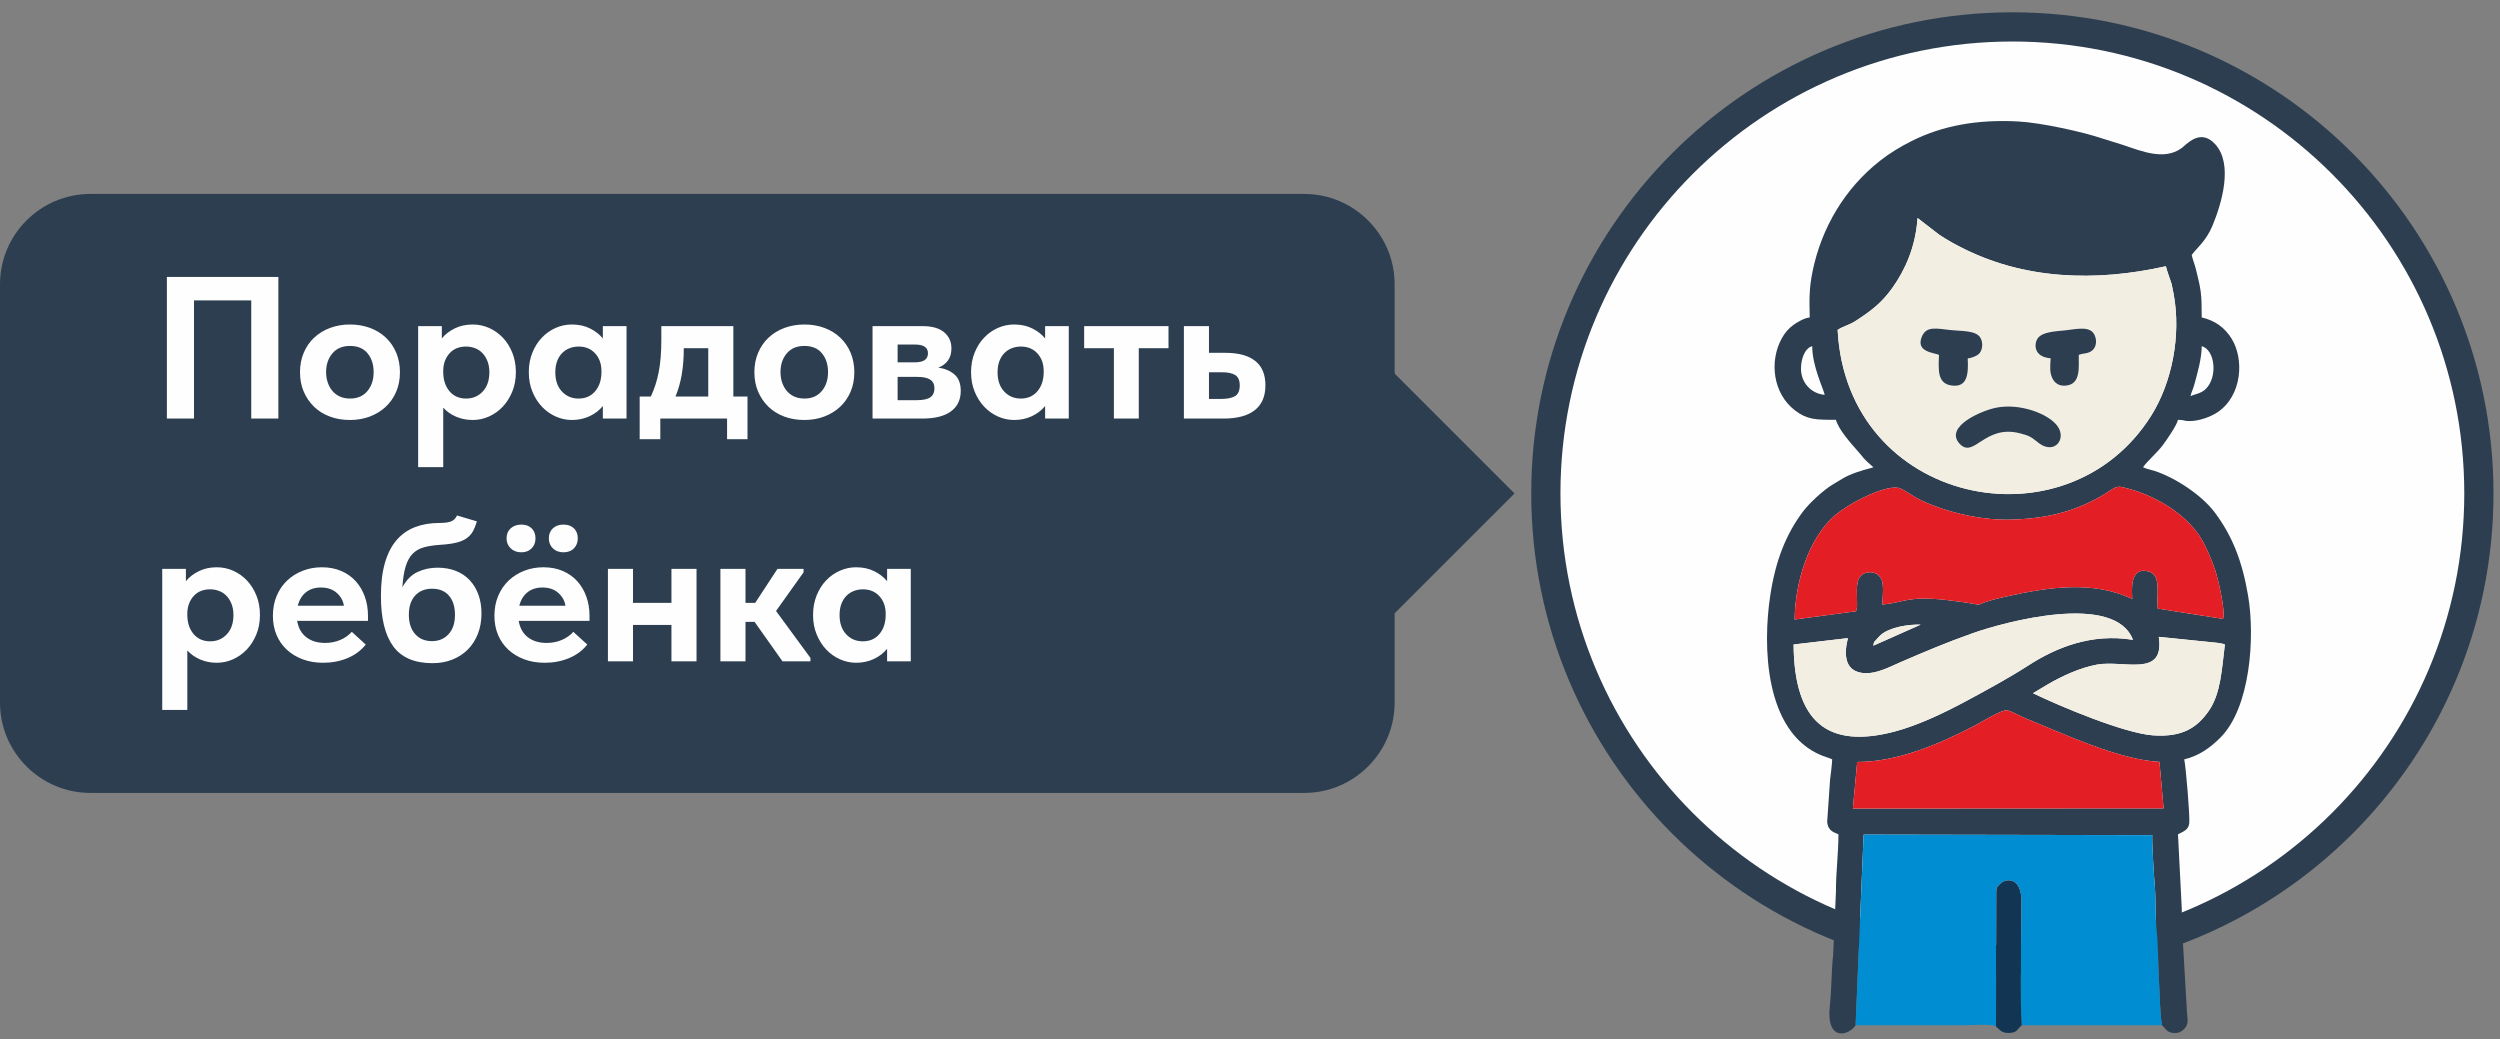 <?xml version="1.0" encoding="UTF-8"?> <svg xmlns="http://www.w3.org/2000/svg" width="178" height="74" viewBox="0 0 178 74" fill="none"><rect x="0" y="0" width="178" height="74" fill="#808080" stroke="none"/><path d="M143.28 68.348C161.625 68.348 176.496 53.477 176.496 35.132C176.496 16.788 161.625 1.916 143.28 1.916C124.936 1.916 110.064 16.788 110.064 35.132C110.064 53.477 124.936 68.348 143.28 68.348Z" fill="#FEFEFE"></path><path d="M143.281 0.877C152.74 0.877 161.304 4.712 167.503 10.911C173.701 17.109 177.536 25.674 177.536 35.132C177.536 44.591 173.701 53.156 167.503 59.354C161.304 65.553 152.74 69.388 143.281 69.388C133.822 69.388 125.258 65.553 119.059 59.354C112.86 53.156 109.025 44.591 109.025 35.132C109.025 25.674 112.86 17.109 119.059 10.911C125.258 4.712 133.822 0.877 143.281 0.877ZM166.033 12.38C160.211 6.558 152.166 2.956 143.281 2.956C134.395 2.956 126.351 6.558 120.528 12.38C114.706 18.202 111.104 26.247 111.104 35.132C111.104 44.018 114.706 52.063 120.528 57.885C126.351 63.707 134.395 67.309 143.281 67.309C152.166 67.309 160.211 63.707 166.033 57.885C171.856 52.063 175.457 44.018 175.457 35.132C175.457 26.247 171.856 18.202 166.033 12.38Z" fill="#2C3E50"></path><path fill-rule="evenodd" clip-rule="evenodd" d="M132.231 54.251C135.123 54.262 138.167 52.932 140.591 51.672C140.978 51.47 142.581 50.486 142.918 50.572C143.255 50.657 143.858 50.999 144.217 51.145C147.006 52.28 150.864 54.095 153.753 54.245L154.049 57.556L131.926 57.57L132.231 54.251ZM145.812 48.721C146.807 48.137 148.136 47.532 149.301 47.321C151.229 46.973 154.148 48.285 153.705 45.345L157.853 45.766C157.926 45.776 158.104 45.805 158.176 45.821C158.357 45.862 158.267 45.83 158.41 45.89C158.192 47.631 158.125 49.361 157.281 50.589C156.46 51.782 155.424 52.505 153.298 52.358C151.261 52.216 146.653 50.284 144.749 49.357L145.812 48.721ZM131.569 45.434C131.285 46.573 131.344 47.659 132.454 47.89C133.45 48.097 134.528 47.486 135.281 47.163C137.055 46.399 138.562 45.754 140.478 45.077C142.698 44.293 150.57 42.137 151.867 45.557C148.885 45.067 146.358 46.125 144.401 47.391C143.064 48.256 141.292 49.218 139.873 49.979C138.411 50.762 136.536 51.658 134.881 52.091C130.163 53.324 127.743 51.465 127.704 45.887L131.569 45.434ZM133.382 45.972C133.437 45.671 133.391 45.772 133.586 45.552C133.65 45.48 133.808 45.3 133.88 45.235C134.511 44.662 135.848 44.446 136.751 44.473L133.382 45.972ZM127.778 44.108C127.806 41.448 128.778 38.332 130.62 36.721C131.673 35.8 134.473 34.377 135.327 34.787C136.03 35.124 136.19 35.422 137.545 35.953C139.14 36.578 141.245 37.063 143.255 36.996C145.866 36.91 147.886 36.381 149.919 35.138C150.252 34.934 150.631 34.588 151.006 34.665C153.256 35.13 155.94 36.63 156.986 38.823C157.393 39.679 157.664 40.297 157.912 41.273C158.038 41.771 158.465 43.662 158.274 44.065L153.632 43.332C153.531 42.359 153.915 40.932 152.98 40.687C151.565 40.316 151.811 42.161 151.814 42.64C149.025 41.342 145.928 41.782 142.852 42.469C139.458 43.228 142.423 43.159 138.611 42.724C135.79 42.401 135.587 42.912 134.017 43.041C134.044 42.58 134.136 41.721 133.984 41.309C133.853 40.953 133.466 40.638 132.897 40.774C132.072 40.973 132.213 41.946 132.222 42.781C132.224 42.897 132.23 43.115 132.219 43.223C132.216 43.252 132.212 43.277 132.208 43.303L132.148 43.522L127.778 44.108ZM128.23 26.247C128.23 25.562 128.499 24.789 129.03 24.647C129.03 26.056 129.803 27.615 129.919 28.113C128.977 28.035 128.23 27.269 128.23 26.247ZM155.962 28.202C156.027 27.921 156.141 27.725 156.229 27.403C156.455 26.584 156.762 25.515 156.762 24.647C157.714 24.901 157.918 26.839 157.052 27.693C156.708 28.032 156.228 28.075 155.962 28.202ZM130.84 23.491C131.196 23.242 131.68 23.133 132.064 22.886C133.158 22.181 133.953 21.603 134.741 20.493C135.647 19.218 136.393 17.574 136.53 15.522L138.1 16.734C138.377 16.904 138.685 17.111 138.985 17.271C139.141 17.355 139.28 17.429 139.455 17.521C144.028 19.934 149.219 20.08 154.209 18.957C154.313 19.369 154.473 19.766 154.617 20.212L154.765 20.942C155.31 23.897 154.639 27.249 153.168 29.591C147.133 39.206 131.483 35.929 130.84 23.491ZM132.118 72.999L132.69 59.423L153.243 59.463C153.201 59.747 153.364 62.446 153.406 62.869C153.505 63.881 153.445 65.263 153.552 66.241C153.666 67.283 153.643 68.591 153.708 69.618C153.778 70.743 153.768 71.944 153.927 72.999C154.134 73.149 154.209 73.389 154.493 73.493C154.824 73.614 155.167 73.547 155.37 73.386C155.963 72.916 155.701 72.546 155.694 71.756L155.339 65.623C155.321 65.28 155.363 64.901 155.335 64.56L155.073 59.4C155.43 59.211 155.823 59.107 155.876 58.603C155.929 58.093 155.629 54.548 155.517 54.067C156.559 53.824 157.36 53.242 158.074 52.535C160.237 50.392 160.565 45.345 160.064 42.409C159.643 39.938 158.944 38.168 157.704 36.504C156.774 35.257 154.914 34.025 153.395 33.524C153.12 33.433 152.852 33.397 152.584 33.269C152.868 32.845 153.571 32.251 153.97 31.721C154.248 31.353 154.975 30.313 155.073 29.891C155.525 29.891 155.478 29.979 155.874 29.981C156.569 29.985 157.407 29.678 157.902 29.342C159.642 28.161 159.794 25.57 158.892 24.116C158.39 23.307 157.704 22.822 156.762 22.602C156.762 20.911 156.718 20.645 156.354 19.188C156.248 18.765 156.138 18.544 156.05 18.158C156.338 17.728 157.068 17.181 157.525 16.078C158.186 14.485 159.021 11.689 157.721 10.266C156.64 9.083 155.651 10.325 155.303 10.567C154.063 11.429 152.503 10.77 151.173 10.325C150.728 10.176 150.226 10.041 149.751 9.881C148.271 9.379 145.306 8.733 143.696 8.648C140.764 8.491 138.283 8.952 136.111 10.04C135.308 10.443 134.568 10.89 133.866 11.44C131.356 13.406 129.691 16.207 129.052 19.335C128.796 20.59 128.826 21.405 128.852 22.602C128.469 22.634 127.944 22.954 127.694 23.133C127.354 23.377 127.088 23.686 126.867 24.084C125.963 25.713 126.219 28.022 127.82 29.234C128.683 29.886 129.278 29.891 130.719 29.891C130.904 30.584 131.771 31.551 132.251 32.092C132.8 32.709 132.55 32.543 133.385 33.269C133.358 33.279 133.263 33.309 133.242 33.314C132.56 33.498 131.792 33.715 131.178 34.084C130.935 34.229 130.767 34.334 130.512 34.484C129.84 34.88 128.829 35.815 128.368 36.429C127.156 38.045 126.423 39.914 126.046 42.372C125.491 45.986 125.635 52.1 129.676 53.777C129.951 53.891 130.216 53.953 130.452 54.067C130.445 54.393 130.339 55.22 130.301 55.516L130.095 58.513C130.152 59.202 130.637 59.276 130.897 59.4C130.897 60.784 130.713 62.119 130.719 63.489L130.517 68.073C130.412 68.768 130.406 70.537 130.287 71.59C129.989 74.243 131.666 73.716 132.118 72.999Z" fill="#2C3E50"></path><path fill-rule="evenodd" clip-rule="evenodd" d="M142.146 29.023C143.831 28.694 145.842 29.461 146.477 30.315C147.169 31.245 146.302 32.359 145.213 31.584C145.052 31.469 145.126 31.519 145.012 31.428C144.595 31.092 144.412 31.003 143.813 30.849C141.284 30.201 140.533 32.714 139.513 31.582C138.436 30.386 141.048 29.238 142.146 29.023ZM146.006 25.512C144.716 25.407 144.846 24.407 145.086 24.084C145.439 23.611 146.362 23.596 147.11 23.512C147.913 23.421 148.873 23.177 149.157 23.906C149.319 24.324 149.226 24.733 148.972 24.948C148.659 25.214 148.341 25.128 148.007 25.269C148.001 26.17 148.154 27.296 147.159 27.448C146.593 27.535 146.277 27.249 146.122 26.926C145.912 26.489 145.977 26.003 146.006 25.512ZM138.893 23.501C139.665 23.584 140.695 23.512 141.007 24.054C141.187 24.366 141.173 24.829 140.969 25.115C140.767 25.4 140.175 25.512 140.174 25.512C140.161 25.49 140.125 25.526 140.101 25.536C140.151 26.534 140.127 27.617 138.947 27.448C137.92 27.302 138.016 26.329 138.054 25.269C137.731 25.107 136.354 25.081 136.843 23.949C137.17 23.193 137.886 23.393 138.893 23.501ZM130.84 23.491C131.482 35.929 147.133 39.206 153.168 29.591C154.638 27.249 155.309 23.897 154.764 20.942L154.617 20.212C154.473 19.766 154.313 19.369 154.209 18.957C149.219 20.08 144.027 19.934 139.455 17.521C139.28 17.429 139.14 17.355 138.985 17.271C138.684 17.111 138.376 16.904 138.1 16.734L136.53 15.522C136.392 17.574 135.647 19.218 134.741 20.493C133.952 21.603 133.158 22.181 132.064 22.886C131.68 23.133 131.195 23.242 130.84 23.491Z" fill="#F2EEE2"></path><path fill-rule="evenodd" clip-rule="evenodd" d="M132.119 72.999C133.786 72.999 135.453 72.999 137.12 72.999C137.979 72.999 138.838 72.999 139.697 72.999C140.187 72.999 141.876 72.879 142.117 73.088L142.134 63.661C142.139 63.248 142.119 63.233 142.323 63.01L142.415 62.92C142.853 62.512 143.934 62.444 143.928 64.2C143.919 66.492 143.809 71.18 143.947 72.999H153.929C153.769 71.944 153.78 70.743 153.709 69.618C153.645 68.591 153.667 67.283 153.554 66.241C153.447 65.263 153.507 63.881 153.407 62.869C153.366 62.446 153.203 59.747 153.244 59.464L132.691 59.423L132.119 72.999Z" fill="#008DD2"></path><path fill-rule="evenodd" clip-rule="evenodd" d="M127.779 44.108L132.149 43.522L132.209 43.303C132.213 43.277 132.217 43.252 132.22 43.223C132.231 43.115 132.225 42.897 132.223 42.781C132.214 41.946 132.072 40.973 132.898 40.774C133.467 40.638 133.854 40.953 133.985 41.309C134.137 41.721 134.045 42.58 134.017 43.041C135.587 42.912 135.791 42.401 138.611 42.724C142.424 43.159 139.458 43.228 142.853 42.469C145.929 41.782 149.026 41.343 151.815 42.64C151.812 42.161 151.566 40.316 152.981 40.687C153.916 40.932 153.532 42.359 153.633 43.332L158.274 44.065C158.466 43.662 158.039 41.771 157.913 41.273C157.665 40.297 157.394 39.679 156.987 38.823C155.941 36.63 153.257 35.13 151.007 34.665C150.632 34.588 150.253 34.934 149.919 35.138C147.887 36.381 145.867 36.91 143.256 36.996C141.245 37.063 139.141 36.578 137.546 35.953C136.191 35.422 136.031 35.124 135.328 34.787C134.474 34.378 131.673 35.8 130.62 36.721C128.779 38.332 127.807 41.448 127.779 44.108Z" fill="#E31E24"></path><path fill-rule="evenodd" clip-rule="evenodd" d="M132.23 54.251L131.926 57.57L154.049 57.556L153.753 54.245C150.864 54.095 147.006 52.28 144.216 51.145C143.858 50.999 143.255 50.657 142.918 50.572C142.58 50.486 140.978 51.471 140.591 51.672C138.167 52.932 135.123 54.262 132.23 54.251Z" fill="#E31E24"></path><path fill-rule="evenodd" clip-rule="evenodd" d="M131.57 45.435L127.705 45.887C127.744 51.465 130.164 53.325 134.882 52.091C136.537 51.658 138.412 50.762 139.874 49.979C141.293 49.218 143.065 48.257 144.402 47.391C146.359 46.125 148.886 45.067 151.868 45.557C150.571 42.137 142.699 44.293 140.48 45.077C138.563 45.754 137.056 46.399 135.282 47.163C134.529 47.487 133.451 48.097 132.455 47.89C131.345 47.659 131.286 46.573 131.57 45.435Z" fill="#F2EEE2"></path><path fill-rule="evenodd" clip-rule="evenodd" d="M144.75 49.357C146.654 50.284 151.263 52.216 153.299 52.358C155.425 52.505 156.461 51.782 157.282 50.59C158.126 49.362 158.193 47.631 158.411 45.89C158.268 45.83 158.358 45.862 158.177 45.821C158.105 45.805 157.927 45.776 157.854 45.767L153.706 45.345C154.149 48.286 151.23 46.973 149.302 47.321C148.137 47.532 146.808 48.137 145.813 48.721L144.75 49.357Z" fill="#F2EEE2"></path><path fill-rule="evenodd" clip-rule="evenodd" d="M142.117 73.088C142.441 73.364 142.508 73.564 143.075 73.544C143.632 73.525 143.601 73.289 143.947 72.999C143.809 71.18 143.919 66.492 143.928 64.2C143.934 62.444 142.853 62.512 142.415 62.92L142.323 63.01C142.119 63.233 142.139 63.248 142.134 63.661L142.117 73.088Z" fill="#113552"></path><path fill-rule="evenodd" clip-rule="evenodd" d="M142.146 29.023C141.048 29.238 138.436 30.386 139.513 31.582C140.533 32.714 141.284 30.201 143.814 30.85C144.413 31.003 144.595 31.092 145.012 31.428C145.126 31.519 145.052 31.469 145.213 31.584C146.302 32.359 147.169 31.246 146.477 30.316C145.842 29.461 143.831 28.694 142.146 29.023Z" fill="#2C3E50"></path><path fill-rule="evenodd" clip-rule="evenodd" d="M138.055 25.269C138.018 26.329 137.922 27.302 138.948 27.448C140.128 27.617 140.152 26.534 140.102 25.536C140.126 25.526 140.162 25.49 140.175 25.512C140.176 25.512 140.768 25.4 140.97 25.115C141.175 24.829 141.188 24.366 141.008 24.054C140.696 23.512 139.666 23.584 138.894 23.501C137.888 23.393 137.171 23.193 136.844 23.949C136.355 25.081 137.732 25.107 138.055 25.269Z" fill="#2C3E50"></path><path fill-rule="evenodd" clip-rule="evenodd" d="M146.007 25.512C145.978 26.003 145.913 26.489 146.123 26.926C146.278 27.25 146.593 27.535 147.16 27.448C148.155 27.296 148.002 26.17 148.008 25.269C148.342 25.128 148.66 25.214 148.973 24.948C149.227 24.733 149.32 24.325 149.158 23.907C148.874 23.177 147.914 23.421 147.11 23.512C146.362 23.596 145.439 23.611 145.087 24.084C144.847 24.408 144.717 25.407 146.007 25.512Z" fill="#2C3E50"></path><path fill-rule="evenodd" clip-rule="evenodd" d="M133.383 45.972L136.752 44.474C135.849 44.446 134.512 44.662 133.881 45.235C133.808 45.3 133.65 45.48 133.587 45.552C133.392 45.772 133.438 45.671 133.383 45.972Z" fill="#F2EEE2"></path><path fill-rule="evenodd" clip-rule="evenodd" d="M6.425 13.81H92.872C96.406 13.81 99.297 16.701 99.297 20.235V50.03C99.297 53.564 96.406 56.455 92.872 56.455H6.425C2.892 56.455 0 53.564 0 50.03V20.235C0 16.701 2.891 13.81 6.425 13.81Z" fill="#2C3E50"></path><path d="M11.882 19.72H19.819V29.802H17.889V21.39H13.812V29.802H11.882V19.72ZM24.918 29.903C24.399 29.903 23.922 29.822 23.485 29.659C23.048 29.495 22.673 29.262 22.361 28.96C22.049 28.657 21.804 28.3 21.627 27.887C21.449 27.474 21.36 27.013 21.36 26.504C21.36 25.995 21.449 25.532 21.627 25.114C21.804 24.696 22.051 24.338 22.368 24.041C22.685 23.743 23.062 23.513 23.499 23.349C23.936 23.186 24.409 23.104 24.918 23.104C25.436 23.104 25.914 23.186 26.351 23.349C26.788 23.513 27.165 23.745 27.482 24.048C27.799 24.351 28.044 24.71 28.217 25.128C28.389 25.546 28.476 26.005 28.476 26.504C28.476 27.022 28.385 27.491 28.202 27.908C28.02 28.326 27.77 28.681 27.453 28.974C27.136 29.267 26.762 29.495 26.329 29.659C25.898 29.822 25.427 29.903 24.918 29.903ZM24.918 28.377C25.446 28.377 25.859 28.199 26.157 27.846C26.455 27.491 26.603 27.042 26.603 26.497C26.603 25.952 26.459 25.505 26.171 25.155C25.883 24.806 25.465 24.631 24.918 24.631C24.38 24.631 23.962 24.809 23.665 25.162C23.367 25.517 23.218 25.961 23.218 26.497C23.218 26.756 23.257 26.998 23.334 27.229C23.41 27.457 23.52 27.659 23.665 27.831C23.809 28.004 23.987 28.137 24.198 28.233C24.409 28.328 24.649 28.377 24.918 28.377ZM29.772 33.26V23.22H31.458V24.098C31.678 23.82 31.978 23.584 32.358 23.392C32.737 23.2 33.172 23.104 33.661 23.104C34.065 23.104 34.451 23.186 34.821 23.349C35.191 23.513 35.517 23.743 35.8 24.041C36.084 24.338 36.309 24.696 36.477 25.114C36.645 25.532 36.73 25.995 36.73 26.504C36.73 27.013 36.643 27.476 36.47 27.894C36.297 28.311 36.069 28.669 35.786 28.967C35.503 29.265 35.176 29.495 34.807 29.659C34.437 29.822 34.055 29.903 33.661 29.903C33.229 29.903 32.831 29.824 32.466 29.666C32.101 29.507 31.799 29.293 31.558 29.025V33.26H29.772ZM33.186 24.674C32.696 24.674 32.307 24.831 32.019 25.143C31.731 25.455 31.577 25.856 31.558 26.345V26.533C31.568 27.08 31.719 27.524 32.012 27.865C32.305 28.206 32.696 28.377 33.186 28.377C33.666 28.377 34.062 28.208 34.374 27.872C34.686 27.536 34.843 27.08 34.843 26.504C34.843 26.206 34.797 25.942 34.706 25.712C34.615 25.481 34.494 25.289 34.346 25.136C34.197 24.982 34.022 24.866 33.82 24.79C33.618 24.713 33.407 24.674 33.186 24.674ZM40.719 29.903C40.326 29.903 39.944 29.822 39.575 29.659C39.204 29.495 38.878 29.265 38.595 28.967C38.311 28.669 38.083 28.311 37.911 27.894C37.738 27.476 37.651 27.013 37.651 26.504C37.651 25.995 37.735 25.532 37.904 25.114C38.071 24.696 38.297 24.338 38.581 24.041C38.864 23.743 39.19 23.513 39.56 23.349C39.93 23.186 40.316 23.104 40.719 23.104C41.209 23.104 41.644 23.2 42.023 23.392C42.402 23.584 42.702 23.82 42.923 24.098V23.22H44.609V29.802H42.923V28.909C42.683 29.207 42.371 29.447 41.987 29.63C41.603 29.812 41.18 29.903 40.719 29.903ZM41.195 28.377C41.685 28.377 42.076 28.206 42.369 27.865C42.662 27.524 42.813 27.08 42.823 26.533V26.418C42.823 25.909 42.674 25.491 42.376 25.164C42.078 24.838 41.685 24.674 41.195 24.674C40.974 24.674 40.763 24.713 40.561 24.79C40.359 24.866 40.182 24.982 40.028 25.136C39.875 25.289 39.754 25.481 39.668 25.712C39.582 25.942 39.538 26.206 39.538 26.504C39.538 27.08 39.694 27.536 40.007 27.872C40.319 28.208 40.715 28.377 41.195 28.377ZM45.545 28.233H46.337C46.587 27.714 46.774 27.135 46.899 26.497C47.024 25.858 47.086 25.102 47.086 24.228V23.22H52.214V28.233H53.222V31.272H51.768V29.802H47.014V31.272H45.545V28.233ZM48.685 24.833C48.685 26.168 48.488 27.301 48.094 28.233H50.428V24.79H48.685V24.833ZM57.27 29.903C56.752 29.903 56.274 29.822 55.837 29.659C55.4 29.495 55.026 29.262 54.713 28.96C54.401 28.657 54.157 28.3 53.979 27.887C53.801 27.474 53.712 27.013 53.712 26.504C53.712 25.995 53.801 25.532 53.979 25.114C54.157 24.696 54.404 24.338 54.721 24.041C55.038 23.743 55.414 23.513 55.851 23.349C56.288 23.186 56.761 23.104 57.27 23.104C57.789 23.104 58.267 23.186 58.703 23.349C59.14 23.513 59.517 23.745 59.834 24.048C60.151 24.351 60.396 24.71 60.569 25.128C60.742 25.546 60.828 26.005 60.828 26.504C60.828 27.022 60.737 27.491 60.555 27.908C60.372 28.326 60.122 28.681 59.806 28.974C59.488 29.267 59.114 29.495 58.682 29.659C58.25 29.822 57.779 29.903 57.27 29.903ZM57.27 28.377C57.799 28.377 58.211 28.199 58.509 27.846C58.807 27.491 58.956 27.042 58.956 26.497C58.956 25.952 58.812 25.505 58.523 25.155C58.236 24.806 57.818 24.631 57.27 24.631C56.732 24.631 56.315 24.809 56.017 25.162C55.719 25.517 55.571 25.961 55.571 26.497C55.571 26.756 55.609 26.998 55.686 27.229C55.763 27.457 55.873 27.659 56.017 27.831C56.161 28.004 56.339 28.137 56.55 28.233C56.761 28.328 57.002 28.377 57.27 28.377ZM62.125 23.22H65.682C66.364 23.22 66.878 23.366 67.224 23.659C67.569 23.952 67.742 24.334 67.742 24.804C67.742 25.159 67.656 25.452 67.483 25.683C67.31 25.913 67.085 26.077 66.806 26.173C67.276 26.24 67.66 26.403 67.958 26.662C68.256 26.922 68.405 27.311 68.405 27.829C68.405 28.463 68.172 28.95 67.706 29.291C67.241 29.632 66.561 29.802 65.668 29.802H62.125V23.22ZM63.91 26.835V28.492H65.279C65.73 28.492 66.052 28.422 66.244 28.283C66.436 28.144 66.532 27.935 66.532 27.656C66.532 27.368 66.431 27.159 66.23 27.029C66.028 26.9 65.726 26.835 65.322 26.835H63.91ZM63.91 24.53V25.798H65.149C65.764 25.798 66.071 25.582 66.071 25.15C66.071 24.737 65.759 24.53 65.135 24.53H63.91ZM72.208 29.903C71.814 29.903 71.433 29.822 71.063 29.659C70.693 29.495 70.366 29.265 70.083 28.967C69.8 28.669 69.572 28.311 69.399 27.894C69.226 27.476 69.14 27.013 69.14 26.504C69.14 25.995 69.224 25.532 69.392 25.114C69.56 24.696 69.785 24.338 70.069 24.041C70.352 23.743 70.678 23.513 71.048 23.349C71.418 23.186 71.804 23.104 72.208 23.104C72.698 23.104 73.132 23.2 73.512 23.392C73.891 23.584 74.191 23.82 74.412 24.098V23.22H76.097V29.802H74.412V28.909C74.171 29.207 73.86 29.447 73.475 29.63C73.091 29.812 72.669 29.903 72.208 29.903ZM72.683 28.377C73.173 28.377 73.564 28.206 73.857 27.865C74.15 27.524 74.301 27.08 74.311 26.533V26.418C74.311 25.909 74.162 25.491 73.864 25.164C73.567 24.838 73.173 24.674 72.683 24.674C72.462 24.674 72.251 24.713 72.049 24.79C71.848 24.866 71.67 24.982 71.516 25.136C71.363 25.289 71.243 25.481 71.156 25.712C71.07 25.942 71.027 26.206 71.027 26.504C71.027 27.08 71.183 27.536 71.495 27.872C71.807 28.208 72.203 28.377 72.683 28.377ZM79.309 24.79H77.192V23.22H83.198V24.79H81.081V29.802H79.309V24.79ZM84.293 23.22H86.079V25.121H87.246C88.178 25.121 88.886 25.313 89.371 25.697C89.856 26.081 90.098 26.662 90.098 27.44C90.098 28.218 89.846 28.806 89.342 29.204C88.838 29.603 88.091 29.802 87.102 29.802H84.293V23.22ZM86.929 28.405C87.361 28.405 87.693 28.341 87.923 28.211C88.154 28.081 88.269 27.824 88.269 27.44C88.269 27.085 88.163 26.84 87.952 26.706C87.741 26.571 87.419 26.504 86.987 26.504H86.079V28.405H86.929ZM11.551 50.545V40.505H13.236V41.384C13.457 41.105 13.757 40.87 14.136 40.678C14.515 40.486 14.95 40.39 15.44 40.39C15.843 40.39 16.23 40.472 16.599 40.635C16.969 40.798 17.296 41.029 17.579 41.326C17.862 41.624 18.088 41.982 18.256 42.4C18.424 42.817 18.508 43.281 18.508 43.789C18.508 44.298 18.422 44.762 18.249 45.179C18.076 45.597 17.848 45.955 17.564 46.253C17.281 46.55 16.955 46.781 16.585 46.944C16.215 47.108 15.834 47.189 15.44 47.189C15.008 47.189 14.609 47.11 14.245 46.951C13.879 46.793 13.577 46.579 13.337 46.31V50.545H11.551ZM14.964 41.96C14.475 41.96 14.086 42.116 13.798 42.428C13.51 42.741 13.356 43.141 13.337 43.631V43.819C13.346 44.366 13.498 44.81 13.79 45.151C14.083 45.492 14.475 45.662 14.964 45.662C15.445 45.662 15.841 45.494 16.153 45.158C16.465 44.822 16.621 44.366 16.621 43.789C16.621 43.492 16.575 43.228 16.484 42.997C16.393 42.767 16.273 42.575 16.124 42.421C15.975 42.267 15.8 42.152 15.598 42.075C15.397 41.999 15.185 41.96 14.964 41.96ZM23.002 47.189C22.474 47.189 21.991 47.108 21.554 46.944C21.117 46.781 20.741 46.553 20.424 46.26C20.107 45.967 19.862 45.617 19.689 45.208C19.516 44.8 19.43 44.346 19.43 43.847C19.43 43.319 19.521 42.841 19.704 42.414C19.886 41.986 20.136 41.624 20.453 41.326C20.769 41.029 21.139 40.798 21.562 40.635C21.984 40.472 22.436 40.39 22.916 40.39C23.434 40.39 23.898 40.479 24.306 40.657C24.714 40.834 25.057 41.079 25.336 41.391C25.614 41.703 25.828 42.068 25.977 42.486C26.125 42.904 26.2 43.352 26.2 43.833V44.207H21.158C21.245 44.716 21.463 45.105 21.814 45.374C22.165 45.643 22.608 45.777 23.146 45.777C23.53 45.777 23.888 45.708 24.219 45.568C24.55 45.429 24.827 45.235 25.047 44.985L26.041 45.893C25.706 46.315 25.273 46.637 24.745 46.858C24.217 47.079 23.636 47.189 23.002 47.189ZM22.844 41.831C22.421 41.831 22.068 41.944 21.785 42.169C21.502 42.395 21.307 42.714 21.201 43.127H24.486C24.428 42.762 24.255 42.455 23.967 42.205C23.679 41.955 23.305 41.831 22.844 41.831ZM30.795 47.218C29.518 47.218 28.586 46.819 28 46.022C27.415 45.225 27.122 44.03 27.122 42.436C27.122 41.514 27.218 40.724 27.41 40.066C27.602 39.408 27.878 38.87 28.238 38.453C28.598 38.035 29.035 37.728 29.549 37.531C30.063 37.334 30.637 37.235 31.27 37.235C31.635 37.235 31.914 37.199 32.106 37.128C32.298 37.055 32.442 36.914 32.538 36.702L33.95 37.12C33.873 37.399 33.779 37.636 33.669 37.833C33.558 38.03 33.407 38.196 33.215 38.33C33.023 38.465 32.778 38.568 32.48 38.64C32.183 38.712 31.803 38.762 31.342 38.791C30.901 38.82 30.519 38.877 30.197 38.964C29.875 39.051 29.607 39.202 29.39 39.418C29.175 39.634 29.006 39.934 28.886 40.318C28.767 40.702 28.687 41.202 28.649 41.816C28.927 41.298 29.285 40.935 29.722 40.729C30.159 40.522 30.637 40.419 31.155 40.419C31.635 40.419 32.07 40.495 32.459 40.649C32.848 40.803 33.176 41.024 33.446 41.312C33.714 41.6 33.921 41.944 34.065 42.342C34.209 42.741 34.281 43.185 34.281 43.674C34.281 44.212 34.195 44.7 34.022 45.136C33.849 45.573 33.609 45.945 33.302 46.253C32.994 46.56 32.627 46.798 32.2 46.966C31.772 47.134 31.304 47.218 30.795 47.218ZM30.752 45.648C31.242 45.648 31.638 45.482 31.94 45.151C32.243 44.819 32.394 44.361 32.394 43.775C32.394 43.199 32.252 42.745 31.969 42.414C31.686 42.083 31.285 41.917 30.766 41.917C30.257 41.917 29.854 42.08 29.556 42.407C29.259 42.733 29.11 43.189 29.11 43.775C29.11 44.351 29.259 44.808 29.556 45.144C29.854 45.48 30.253 45.648 30.752 45.648ZM38.775 47.189C38.247 47.189 37.764 47.108 37.328 46.944C36.891 46.781 36.514 46.553 36.197 46.26C35.88 45.967 35.635 45.617 35.462 45.208C35.289 44.8 35.203 44.346 35.203 43.847C35.203 43.319 35.294 42.841 35.477 42.414C35.659 41.986 35.909 41.624 36.226 41.326C36.542 41.029 36.912 40.798 37.335 40.635C37.757 40.472 38.209 40.39 38.689 40.39C39.208 40.39 39.671 40.479 40.079 40.657C40.487 40.834 40.83 41.079 41.109 41.391C41.387 41.703 41.601 42.068 41.75 42.486C41.898 42.904 41.973 43.352 41.973 43.833V44.207H36.931C37.018 44.716 37.236 45.105 37.587 45.374C37.938 45.643 38.382 45.777 38.919 45.777C39.303 45.777 39.661 45.708 39.992 45.568C40.324 45.429 40.6 45.235 40.821 44.985L41.815 45.893C41.479 46.315 41.046 46.637 40.518 46.858C39.99 47.079 39.409 47.189 38.775 47.189ZM38.617 41.831C38.194 41.831 37.841 41.944 37.558 42.169C37.275 42.395 37.08 42.714 36.974 43.127H40.259C40.201 42.762 40.028 42.455 39.74 42.205C39.452 41.955 39.078 41.831 38.617 41.831ZM37.118 39.324C36.811 39.324 36.559 39.23 36.363 39.043C36.166 38.856 36.067 38.618 36.067 38.33C36.067 38.032 36.166 37.795 36.363 37.617C36.559 37.439 36.811 37.351 37.118 37.351C37.426 37.351 37.671 37.439 37.853 37.617C38.036 37.795 38.127 38.032 38.127 38.33C38.127 38.618 38.036 38.856 37.853 39.043C37.671 39.23 37.426 39.324 37.118 39.324ZM40.115 39.324C39.808 39.324 39.558 39.23 39.366 39.043C39.174 38.856 39.078 38.618 39.078 38.33C39.078 38.032 39.174 37.795 39.366 37.617C39.558 37.439 39.808 37.351 40.115 37.351C40.432 37.351 40.681 37.439 40.864 37.617C41.046 37.795 41.138 38.032 41.138 38.33C41.138 38.618 41.046 38.856 40.864 39.043C40.681 39.23 40.432 39.324 40.115 39.324ZM47.807 44.495H45.07V47.088H43.284V40.505H45.07V42.925H47.807V40.505H49.593V47.088H47.807V44.495ZM51.293 40.505H53.079V42.925H53.77L55.355 40.505H57.213V40.75L55.254 43.501L57.703 46.843V47.088H55.715L53.727 44.279H53.079V47.088H51.293V40.505ZM60.958 47.189C60.564 47.189 60.183 47.108 59.813 46.944C59.443 46.781 59.117 46.55 58.833 46.253C58.55 45.955 58.322 45.597 58.149 45.179C57.976 44.762 57.89 44.298 57.89 43.789C57.89 43.281 57.974 42.817 58.142 42.4C58.31 41.982 58.536 41.624 58.819 41.326C59.102 41.029 59.429 40.798 59.798 40.635C60.168 40.472 60.555 40.39 60.958 40.39C61.448 40.39 61.882 40.486 62.262 40.678C62.641 40.87 62.941 41.105 63.162 41.384V40.505H64.847V47.088H63.162V46.195C62.922 46.493 62.61 46.733 62.226 46.916C61.842 47.098 61.419 47.189 60.958 47.189ZM61.433 45.662C61.923 45.662 62.314 45.492 62.607 45.151C62.9 44.81 63.051 44.366 63.061 43.819V43.703C63.061 43.194 62.912 42.776 62.614 42.45C62.317 42.123 61.923 41.96 61.433 41.96C61.213 41.96 61.001 41.999 60.8 42.075C60.598 42.152 60.42 42.267 60.267 42.421C60.113 42.575 59.993 42.767 59.906 42.997C59.82 43.228 59.777 43.492 59.777 43.789C59.777 44.366 59.933 44.822 60.245 45.158C60.557 45.494 60.953 45.662 61.433 45.662Z" fill="#FEFEFE"></path><path d="M107.832 35.134L98.519 25.821L89.207 35.134L98.519 44.446L107.832 35.134Z" fill="#2C3E50"></path></svg> 